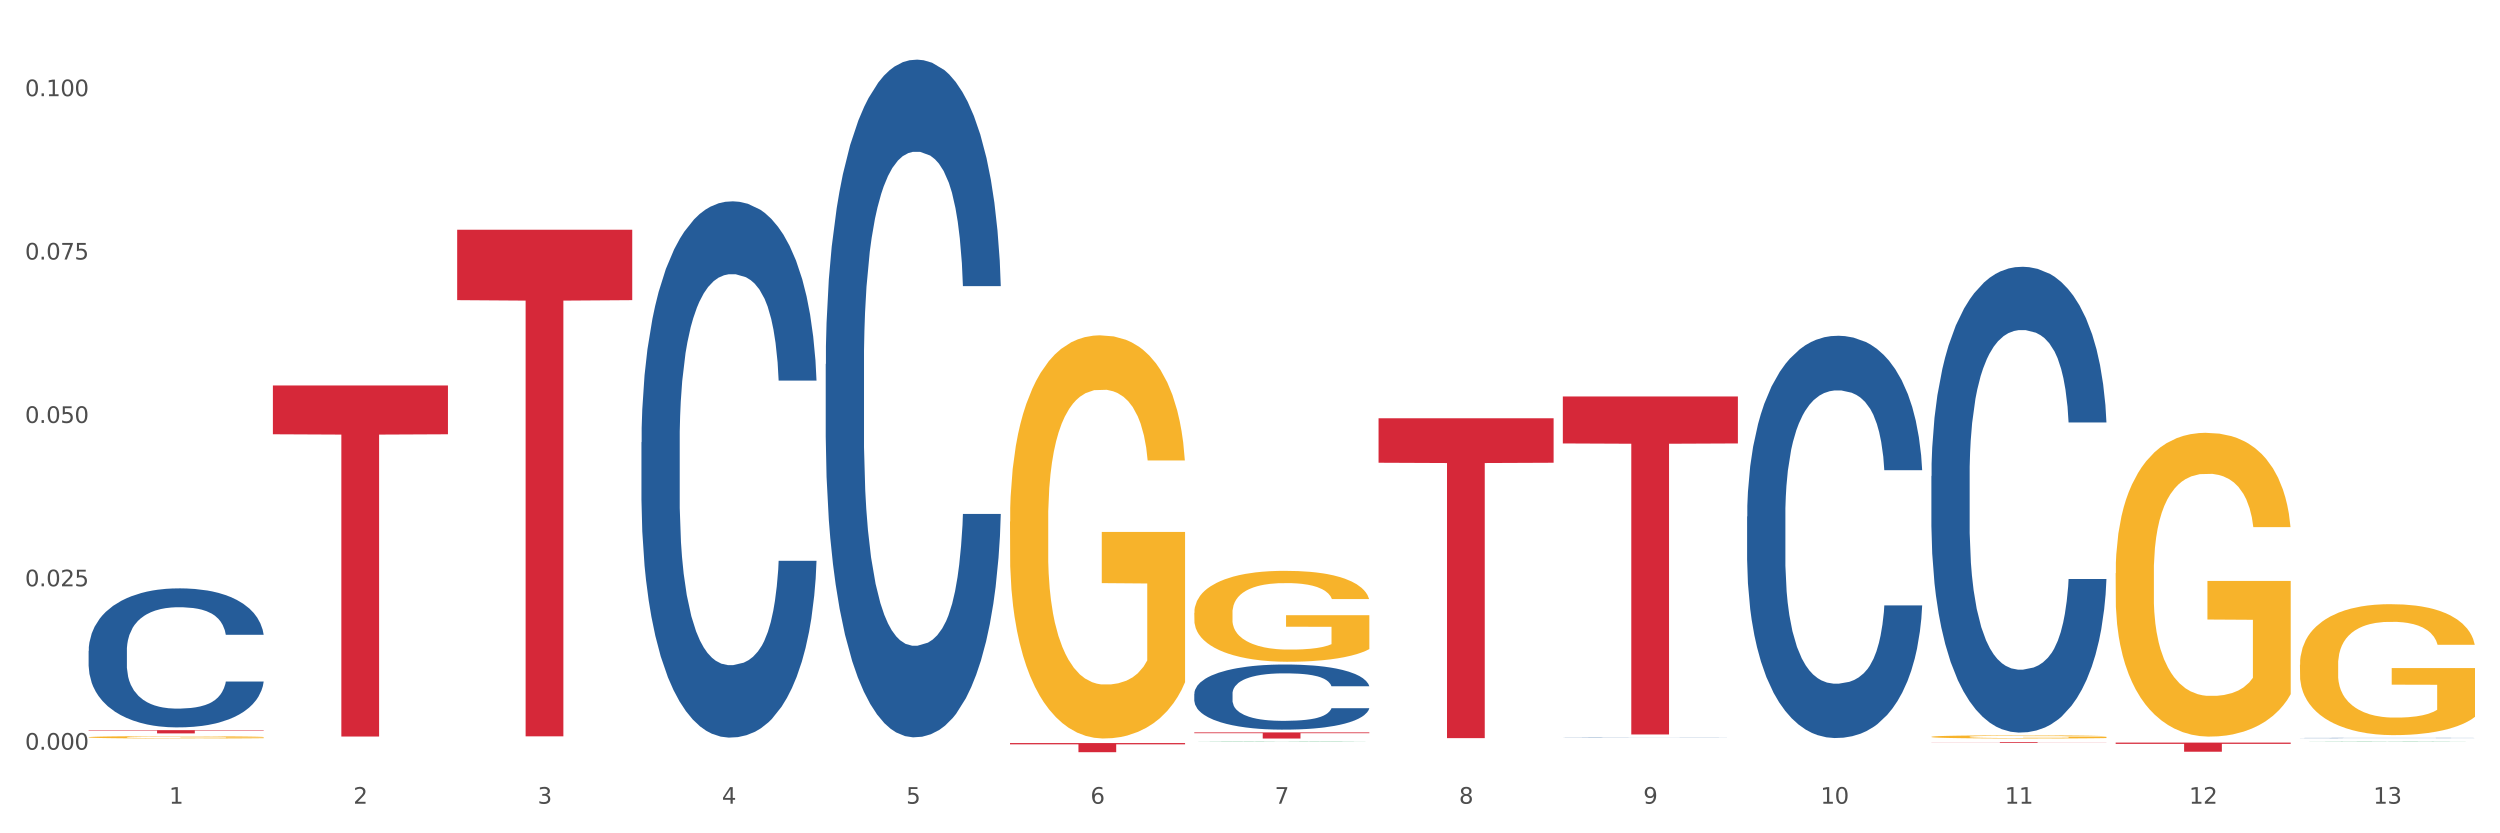 <?xml version="1.0" encoding="utf-8" standalone="no"?>
<!DOCTYPE svg PUBLIC "-//W3C//DTD SVG 1.1//EN"
  "http://www.w3.org/Graphics/SVG/1.1/DTD/svg11.dtd">
<svg xmlns:xlink="http://www.w3.org/1999/xlink" width="1080pt" height="360pt" viewBox="0 0 1080 360" xmlns="http://www.w3.org/2000/svg" version="1.1">
 <rect x="0" y="0" width="1080" height="360" fill="#333333" stroke="none"/>
 <defs>
  <style type="text/css">*{stroke-linejoin: round; stroke-linecap: butt}</style>
 </defs>
 <g id="figure_1">
  <g id="patch_1">
   <path d="M 0 360 
L 1080 360 
L 1080 0 
L 0 0 
z
" style="fill: #ffffff; stroke: #ffffff; stroke-linejoin: miter"/>
  </g>
  <g id="axes_1">
   <g id="matplotlib.axis_1">
    <g id="xtick_1">
     <g id="text_1">
      <!-- 1 -->
      <g style="fill: #4d4d4d" transform="translate(73.043 347.204) scale(0.096 -0.096)">
       <defs>
        <path id="DejaVuSans-31" d="M 794 531 
L 1825 531 
L 1825 4091 
L 703 3866 
L 703 4441 
L 1819 4666 
L 2450 4666 
L 2450 531 
L 3481 531 
L 3481 0 
L 794 0 
L 794 531 
z
" transform="scale(0.016)"/>
       </defs>
       <use xlink:href="#DejaVuSans-31"/>
      </g>
     </g>
    </g>
    <g id="xtick_2">
     <g id="text_2">
      <!-- 2 -->
      <g style="fill: #4d4d4d" transform="translate(152.65 347.204) scale(0.096 -0.096)">
       <defs>
        <path id="DejaVuSans-32" d="M 1228 531 
L 3431 531 
L 3431 0 
L 469 0 
L 469 531 
Q 828 903 1448 1529 
Q 2069 2156 2228 2338 
Q 2531 2678 2651 2914 
Q 2772 3150 2772 3378 
Q 2772 3750 2511 3984 
Q 2250 4219 1831 4219 
Q 1534 4219 1204 4116 
Q 875 4013 500 3803 
L 500 4441 
Q 881 4594 1212 4672 
Q 1544 4750 1819 4750 
Q 2544 4750 2975 4387 
Q 3406 4025 3406 3419 
Q 3406 3131 3298 2873 
Q 3191 2616 2906 2266 
Q 2828 2175 2409 1742 
Q 1991 1309 1228 531 
z
" transform="scale(0.016)"/>
       </defs>
       <use xlink:href="#DejaVuSans-32"/>
      </g>
     </g>
    </g>
    <g id="xtick_3">
     <g id="text_3">
      <!-- 3 -->
      <g style="fill: #4d4d4d" transform="translate(232.258 347.204) scale(0.096 -0.096)">
       <defs>
        <path id="DejaVuSans-33" d="M 2597 2516 
Q 3050 2419 3304 2112 
Q 3559 1806 3559 1356 
Q 3559 666 3084 287 
Q 2609 -91 1734 -91 
Q 1441 -91 1130 -33 
Q 819 25 488 141 
L 488 750 
Q 750 597 1062 519 
Q 1375 441 1716 441 
Q 2309 441 2620 675 
Q 2931 909 2931 1356 
Q 2931 1769 2642 2001 
Q 2353 2234 1838 2234 
L 1294 2234 
L 1294 2753 
L 1863 2753 
Q 2328 2753 2575 2939 
Q 2822 3125 2822 3475 
Q 2822 3834 2567 4026 
Q 2313 4219 1838 4219 
Q 1578 4219 1281 4162 
Q 984 4106 628 3988 
L 628 4550 
Q 988 4650 1302 4700 
Q 1616 4750 1894 4750 
Q 2613 4750 3031 4423 
Q 3450 4097 3450 3541 
Q 3450 3153 3228 2886 
Q 3006 2619 2597 2516 
z
" transform="scale(0.016)"/>
       </defs>
       <use xlink:href="#DejaVuSans-33"/>
      </g>
     </g>
    </g>
    <g id="xtick_4">
     <g id="text_4">
      <!-- 4 -->
      <g style="fill: #4d4d4d" transform="translate(311.865 347.204) scale(0.096 -0.096)">
       <defs>
        <path id="DejaVuSans-34" d="M 2419 4116 
L 825 1625 
L 2419 1625 
L 2419 4116 
z
M 2253 4666 
L 3047 4666 
L 3047 1625 
L 3713 1625 
L 3713 1100 
L 3047 1100 
L 3047 0 
L 2419 0 
L 2419 1100 
L 313 1100 
L 313 1709 
L 2253 4666 
z
" transform="scale(0.016)"/>
       </defs>
       <use xlink:href="#DejaVuSans-34"/>
      </g>
     </g>
    </g>
    <g id="xtick_5">
     <g id="text_5">
      <!-- 5 -->
      <g style="fill: #4d4d4d" transform="translate(391.473 347.204) scale(0.096 -0.096)">
       <defs>
        <path id="DejaVuSans-35" d="M 691 4666 
L 3169 4666 
L 3169 4134 
L 1269 4134 
L 1269 2991 
Q 1406 3038 1543 3061 
Q 1681 3084 1819 3084 
Q 2600 3084 3056 2656 
Q 3513 2228 3513 1497 
Q 3513 744 3044 326 
Q 2575 -91 1722 -91 
Q 1428 -91 1123 -41 
Q 819 9 494 109 
L 494 744 
Q 775 591 1075 516 
Q 1375 441 1709 441 
Q 2250 441 2565 725 
Q 2881 1009 2881 1497 
Q 2881 1984 2565 2268 
Q 2250 2553 1709 2553 
Q 1456 2553 1204 2497 
Q 953 2441 691 2322 
L 691 4666 
z
" transform="scale(0.016)"/>
       </defs>
       <use xlink:href="#DejaVuSans-35"/>
      </g>
     </g>
    </g>
    <g id="xtick_6">
     <g id="text_6">
      <!-- 6 -->
      <g style="fill: #4d4d4d" transform="translate(471.08 347.204) scale(0.096 -0.096)">
       <defs>
        <path id="DejaVuSans-36" d="M 2113 2584 
Q 1688 2584 1439 2293 
Q 1191 2003 1191 1497 
Q 1191 994 1439 701 
Q 1688 409 2113 409 
Q 2538 409 2786 701 
Q 3034 994 3034 1497 
Q 3034 2003 2786 2293 
Q 2538 2584 2113 2584 
z
M 3366 4563 
L 3366 3988 
Q 3128 4100 2886 4159 
Q 2644 4219 2406 4219 
Q 1781 4219 1451 3797 
Q 1122 3375 1075 2522 
Q 1259 2794 1537 2939 
Q 1816 3084 2150 3084 
Q 2853 3084 3261 2657 
Q 3669 2231 3669 1497 
Q 3669 778 3244 343 
Q 2819 -91 2113 -91 
Q 1303 -91 875 529 
Q 447 1150 447 2328 
Q 447 3434 972 4092 
Q 1497 4750 2381 4750 
Q 2619 4750 2861 4703 
Q 3103 4656 3366 4563 
z
" transform="scale(0.016)"/>
       </defs>
       <use xlink:href="#DejaVuSans-36"/>
      </g>
     </g>
    </g>
    <g id="xtick_7">
     <g id="text_7">
      <!-- 7 -->
      <g style="fill: #4d4d4d" transform="translate(550.688 347.204) scale(0.096 -0.096)">
       <defs>
        <path id="DejaVuSans-37" d="M 525 4666 
L 3525 4666 
L 3525 4397 
L 1831 0 
L 1172 0 
L 2766 4134 
L 525 4134 
L 525 4666 
z
" transform="scale(0.016)"/>
       </defs>
       <use xlink:href="#DejaVuSans-37"/>
      </g>
     </g>
    </g>
    <g id="xtick_8">
     <g id="text_8">
      <!-- 8 -->
      <g style="fill: #4d4d4d" transform="translate(630.295 347.204) scale(0.096 -0.096)">
       <defs>
        <path id="DejaVuSans-38" d="M 2034 2216 
Q 1584 2216 1326 1975 
Q 1069 1734 1069 1313 
Q 1069 891 1326 650 
Q 1584 409 2034 409 
Q 2484 409 2743 651 
Q 3003 894 3003 1313 
Q 3003 1734 2745 1975 
Q 2488 2216 2034 2216 
z
M 1403 2484 
Q 997 2584 770 2862 
Q 544 3141 544 3541 
Q 544 4100 942 4425 
Q 1341 4750 2034 4750 
Q 2731 4750 3128 4425 
Q 3525 4100 3525 3541 
Q 3525 3141 3298 2862 
Q 3072 2584 2669 2484 
Q 3125 2378 3379 2068 
Q 3634 1759 3634 1313 
Q 3634 634 3220 271 
Q 2806 -91 2034 -91 
Q 1263 -91 848 271 
Q 434 634 434 1313 
Q 434 1759 690 2068 
Q 947 2378 1403 2484 
z
M 1172 3481 
Q 1172 3119 1398 2916 
Q 1625 2713 2034 2713 
Q 2441 2713 2670 2916 
Q 2900 3119 2900 3481 
Q 2900 3844 2670 4047 
Q 2441 4250 2034 4250 
Q 1625 4250 1398 4047 
Q 1172 3844 1172 3481 
z
" transform="scale(0.016)"/>
       </defs>
       <use xlink:href="#DejaVuSans-38"/>
      </g>
     </g>
    </g>
    <g id="xtick_9">
     <g id="text_9">
      <!-- 9 -->
      <g style="fill: #4d4d4d" transform="translate(709.902 347.204) scale(0.096 -0.096)">
       <defs>
        <path id="DejaVuSans-39" d="M 703 97 
L 703 672 
Q 941 559 1184 500 
Q 1428 441 1663 441 
Q 2288 441 2617 861 
Q 2947 1281 2994 2138 
Q 2813 1869 2534 1725 
Q 2256 1581 1919 1581 
Q 1219 1581 811 2004 
Q 403 2428 403 3163 
Q 403 3881 828 4315 
Q 1253 4750 1959 4750 
Q 2769 4750 3195 4129 
Q 3622 3509 3622 2328 
Q 3622 1225 3098 567 
Q 2575 -91 1691 -91 
Q 1453 -91 1209 -44 
Q 966 3 703 97 
z
M 1959 2075 
Q 2384 2075 2632 2365 
Q 2881 2656 2881 3163 
Q 2881 3666 2632 3958 
Q 2384 4250 1959 4250 
Q 1534 4250 1286 3958 
Q 1038 3666 1038 3163 
Q 1038 2656 1286 2365 
Q 1534 2075 1959 2075 
z
" transform="scale(0.016)"/>
       </defs>
       <use xlink:href="#DejaVuSans-39"/>
      </g>
     </g>
    </g>
    <g id="xtick_10">
     <g id="text_10">
      <!-- 10 -->
      <g style="fill: #4d4d4d" transform="translate(786.456 347.204) scale(0.096 -0.096)">
       <defs>
        <path id="DejaVuSans-30" d="M 2034 4250 
Q 1547 4250 1301 3770 
Q 1056 3291 1056 2328 
Q 1056 1369 1301 889 
Q 1547 409 2034 409 
Q 2525 409 2770 889 
Q 3016 1369 3016 2328 
Q 3016 3291 2770 3770 
Q 2525 4250 2034 4250 
z
M 2034 4750 
Q 2819 4750 3233 4129 
Q 3647 3509 3647 2328 
Q 3647 1150 3233 529 
Q 2819 -91 2034 -91 
Q 1250 -91 836 529 
Q 422 1150 422 2328 
Q 422 3509 836 4129 
Q 1250 4750 2034 4750 
z
" transform="scale(0.016)"/>
       </defs>
       <use xlink:href="#DejaVuSans-31"/>
       <use xlink:href="#DejaVuSans-30" transform="translate(63.623 0)"/>
      </g>
     </g>
    </g>
    <g id="xtick_11">
     <g id="text_11">
      <!-- 11 -->
      <g style="fill: #4d4d4d" transform="translate(866.063 347.204) scale(0.096 -0.096)">
       <use xlink:href="#DejaVuSans-31"/>
       <use xlink:href="#DejaVuSans-31" transform="translate(63.623 0)"/>
      </g>
     </g>
    </g>
    <g id="xtick_12">
     <g id="text_12">
      <!-- 12 -->
      <g style="fill: #4d4d4d" transform="translate(945.671 347.204) scale(0.096 -0.096)">
       <use xlink:href="#DejaVuSans-31"/>
       <use xlink:href="#DejaVuSans-32" transform="translate(63.623 0)"/>
      </g>
     </g>
    </g>
    <g id="xtick_13">
     <g id="text_13">
      <!-- 13 -->
      <g style="fill: #4d4d4d" transform="translate(1025.278 347.204) scale(0.096 -0.096)">
       <use xlink:href="#DejaVuSans-31"/>
       <use xlink:href="#DejaVuSans-33" transform="translate(63.623 0)"/>
      </g>
     </g>
    </g>
    <g id="xtick_14"/>
    <g id="xtick_15"/>
    <g id="xtick_16"/>
    <g id="xtick_17"/>
    <g id="xtick_18"/>
    <g id="xtick_19"/>
    <g id="xtick_20"/>
    <g id="xtick_21"/>
    <g id="xtick_22"/>
    <g id="xtick_23"/>
    <g id="xtick_24"/>
    <g id="xtick_25"/>
   </g>
   <g id="matplotlib.axis_2">
    <g id="ytick_1">
     <g id="text_14">
      <!-- 0.000 -->
      <g style="fill: #4d4d4d" transform="translate(10.8 323.86) scale(0.096 -0.096)">
       <defs>
        <path id="DejaVuSans-2e" d="M 684 794 
L 1344 794 
L 1344 0 
L 684 0 
L 684 794 
z
" transform="scale(0.016)"/>
       </defs>
       <use xlink:href="#DejaVuSans-30"/>
       <use xlink:href="#DejaVuSans-2e" transform="translate(63.623 0)"/>
       <use xlink:href="#DejaVuSans-30" transform="translate(95.41 0)"/>
       <use xlink:href="#DejaVuSans-30" transform="translate(159.033 0)"/>
       <use xlink:href="#DejaVuSans-30" transform="translate(222.656 0)"/>
      </g>
     </g>
    </g>
    <g id="ytick_2">
     <g id="text_15">
      <!-- 0.025 -->
      <g style="fill: #4d4d4d" transform="translate(10.8 253.282) scale(0.096 -0.096)">
       <use xlink:href="#DejaVuSans-30"/>
       <use xlink:href="#DejaVuSans-2e" transform="translate(63.623 0)"/>
       <use xlink:href="#DejaVuSans-30" transform="translate(95.41 0)"/>
       <use xlink:href="#DejaVuSans-32" transform="translate(159.033 0)"/>
       <use xlink:href="#DejaVuSans-35" transform="translate(222.656 0)"/>
      </g>
     </g>
    </g>
    <g id="ytick_3">
     <g id="text_16">
      <!-- 0.050 -->
      <g style="fill: #4d4d4d" transform="translate(10.8 182.705) scale(0.096 -0.096)">
       <use xlink:href="#DejaVuSans-30"/>
       <use xlink:href="#DejaVuSans-2e" transform="translate(63.623 0)"/>
       <use xlink:href="#DejaVuSans-30" transform="translate(95.41 0)"/>
       <use xlink:href="#DejaVuSans-35" transform="translate(159.033 0)"/>
       <use xlink:href="#DejaVuSans-30" transform="translate(222.656 0)"/>
      </g>
     </g>
    </g>
    <g id="ytick_4">
     <g id="text_17">
      <!-- 0.075 -->
      <g style="fill: #4d4d4d" transform="translate(10.8 112.127) scale(0.096 -0.096)">
       <use xlink:href="#DejaVuSans-30"/>
       <use xlink:href="#DejaVuSans-2e" transform="translate(63.623 0)"/>
       <use xlink:href="#DejaVuSans-30" transform="translate(95.41 0)"/>
       <use xlink:href="#DejaVuSans-37" transform="translate(159.033 0)"/>
       <use xlink:href="#DejaVuSans-35" transform="translate(222.656 0)"/>
      </g>
     </g>
    </g>
    <g id="ytick_5">
     <g id="text_18">
      <!-- 0.100 -->
      <g style="fill: #4d4d4d" transform="translate(10.8 41.55) scale(0.096 -0.096)">
       <use xlink:href="#DejaVuSans-30"/>
       <use xlink:href="#DejaVuSans-2e" transform="translate(63.623 0)"/>
       <use xlink:href="#DejaVuSans-31" transform="translate(95.41 0)"/>
       <use xlink:href="#DejaVuSans-30" transform="translate(159.033 0)"/>
       <use xlink:href="#DejaVuSans-30" transform="translate(222.656 0)"/>
      </g>
     </g>
    </g>
    <g id="ytick_6"/>
    <g id="ytick_7"/>
    <g id="ytick_8"/>
    <g id="ytick_9"/>
   </g>
   <g id="PolyCollection_1">
    <path d="M 515.928 320.396 
L 516.006 320.396 
L 547.192 320.213 
L 560.135 320.213 
L 591.555 320.396 
L 576.586 320.396 
L 569.803 320.353 
L 537.603 320.353 
L 537.369 320.354 
L 530.819 320.396 
L 515.928 320.396 
L 515.928 320.396 
L 541.657 320.328 
L 565.748 320.328 
L 553.819 320.252 
L 553.664 320.251 
L 553.508 320.252 
L 541.579 320.328 
L 541.657 320.328 
L 515.928 320.396 
z
" clip-path="url(#p712f950ff2)" style="fill: #109648"/>
    <path d="M 675.143 171.274 
L 750.77 171.274 
L 750.77 191.566 
L 721.021 191.703 
L 721.021 317.293 
L 704.713 317.293 
L 704.713 191.703 
L 675.143 191.566 
L 675.143 171.411 
L 675.143 171.274 
z
" clip-path="url(#p712f950ff2)" style="fill: #d62839"/>
    <path d="M 595.535 180.703 
L 671.163 180.703 
L 671.163 199.905 
L 641.413 200.035 
L 641.413 318.88 
L 625.105 318.88 
L 625.105 200.035 
L 595.535 199.905 
L 595.535 180.833 
L 595.535 180.703 
z
" clip-path="url(#p712f950ff2)" style="fill: #d62839"/>
    <path d="M 515.928 316.383 
L 591.555 316.383 
L 591.555 316.751 
L 561.806 316.754 
L 561.806 319.035 
L 545.498 319.035 
L 545.498 316.754 
L 515.928 316.751 
L 515.928 316.385 
L 515.928 316.383 
z
" clip-path="url(#p712f950ff2)" style="fill: #d62839"/>
    <path d="M 436.32 320.995 
L 511.948 320.995 
L 511.948 321.545 
L 482.199 321.548 
L 482.199 324.95 
L 465.89 324.95 
L 465.89 321.548 
L 436.32 321.545 
L 436.32 320.999 
L 436.32 320.995 
z
" clip-path="url(#p712f950ff2)" style="fill: #d62839"/>
    <path d="M 197.498 99.251 
L 273.125 99.251 
L 273.125 129.663 
L 243.376 129.868 
L 243.376 318.093 
L 227.068 318.093 
L 227.068 129.868 
L 197.498 129.663 
L 197.498 99.456 
L 197.498 99.251 
z
" clip-path="url(#p712f950ff2)" style="fill: #d62839"/>
    <path d="M 117.89 166.526 
L 193.518 166.526 
L 193.518 187.603 
L 163.769 187.746 
L 163.769 318.195 
L 147.46 318.195 
L 147.46 187.746 
L 117.89 187.603 
L 117.89 166.669 
L 117.89 166.526 
z
" clip-path="url(#p712f950ff2)" style="fill: #d62839"/>
    <path d="M 38.283 281.158 
L 38.372 281.103 
L 38.372 279.567 
L 38.641 277.482 
L 39.624 273.642 
L 40.875 270.734 
L 43.021 267.333 
L 44.183 265.907 
L 45.703 264.316 
L 48.831 261.737 
L 52.407 259.543 
L 54.91 258.336 
L 56.788 257.568 
L 60.989 256.197 
L 63.403 255.593 
L 65.906 255.099 
L 68.051 254.77 
L 71.627 254.386 
L 74.487 254.222 
L 77.795 254.167 
L 80.566 254.222 
L 84.231 254.441 
L 89.595 255.099 
L 91.651 255.483 
L 94.422 256.142 
L 97.283 257.02 
L 99.607 257.897 
L 102.289 259.159 
L 105.06 260.805 
L 107.742 262.89 
L 109.619 264.81 
L 111.139 266.839 
L 112.48 269.308 
L 113.463 271.996 
L 113.91 274.246 
L 97.551 274.246 
L 97.104 272.216 
L 96.21 270.021 
L 95.316 268.54 
L 94.333 267.333 
L 92.813 265.962 
L 91.472 265.084 
L 89.237 264.042 
L 87.181 263.383 
L 85.483 262.999 
L 83.427 262.67 
L 79.047 262.341 
L 75.918 262.341 
L 73.951 262.451 
L 71.537 262.725 
L 69.481 263.109 
L 67.068 263.767 
L 65.191 264.48 
L 63.313 265.413 
L 62.241 266.071 
L 60.631 267.278 
L 59.559 268.266 
L 58.128 269.966 
L 57.324 271.173 
L 55.894 274.3 
L 55.268 276.604 
L 55 278.195 
L 54.821 279.951 
L 54.821 288.509 
L 55.357 292.349 
L 55.804 293.995 
L 56.519 295.86 
L 57.86 298.274 
L 59.827 300.633 
L 61.883 302.334 
L 63.581 303.376 
L 65.191 304.144 
L 66.8 304.748 
L 68.766 305.296 
L 70.375 305.625 
L 72.789 305.954 
L 75.65 306.119 
L 77.884 306.119 
L 82.444 305.845 
L 84.5 305.57 
L 86.466 305.186 
L 88.612 304.583 
L 90.31 303.925 
L 91.293 303.431 
L 92.903 302.389 
L 94.154 301.291 
L 95.227 300.03 
L 95.942 298.932 
L 96.747 297.287 
L 97.372 295.421 
L 97.551 294.434 
L 113.91 294.434 
L 113.553 296.409 
L 112.927 298.329 
L 111.675 300.907 
L 110.692 302.389 
L 109.172 304.199 
L 107.563 305.735 
L 105.328 307.436 
L 103.272 308.697 
L 101.127 309.795 
L 98.803 310.782 
L 94.601 312.154 
L 93.081 312.538 
L 89.863 313.196 
L 87.36 313.58 
L 83.695 313.964 
L 79.94 314.183 
L 76.007 314.238 
L 72.521 314.129 
L 68.677 313.799 
L 66.263 313.47 
L 63.581 312.977 
L 60.453 312.208 
L 57.503 311.276 
L 54.731 310.179 
L 52.139 308.917 
L 49.725 307.491 
L 46.597 305.132 
L 44.272 302.827 
L 42.574 300.688 
L 41.412 298.878 
L 40.25 296.573 
L 39.624 294.983 
L 38.641 291.142 
L 38.283 287.576 
L 38.283 281.158 
z
" clip-path="url(#p712f950ff2)" style="fill: #255c99"/>
    <path d="M 277.105 191.067 
L 277.195 190.855 
L 277.195 184.931 
L 277.463 176.891 
L 278.446 162.08 
L 279.698 150.866 
L 281.843 137.748 
L 283.005 132.246 
L 284.525 126.111 
L 287.654 116.166 
L 291.23 107.703 
L 293.733 103.048 
L 295.61 100.086 
L 299.811 94.796 
L 302.225 92.469 
L 304.728 90.564 
L 306.874 89.295 
L 310.449 87.814 
L 313.31 87.179 
L 316.618 86.967 
L 319.389 87.179 
L 323.054 88.025 
L 328.417 90.564 
L 330.474 92.045 
L 333.245 94.584 
L 336.105 97.97 
L 338.43 101.355 
L 341.111 106.222 
L 343.883 112.569 
L 346.564 120.609 
L 348.442 128.015 
L 349.961 135.843 
L 351.302 145.365 
L 352.286 155.732 
L 352.733 164.407 
L 336.374 164.407 
L 335.927 156.579 
L 335.033 148.115 
L 334.139 142.403 
L 333.155 137.748 
L 331.636 132.458 
L 330.295 129.073 
L 328.06 125.053 
L 326.004 122.514 
L 324.305 121.032 
L 322.249 119.763 
L 317.869 118.493 
L 314.74 118.493 
L 312.774 118.917 
L 310.36 119.975 
L 308.304 121.456 
L 305.89 123.995 
L 304.013 126.745 
L 302.136 130.342 
L 301.063 132.881 
L 299.454 137.536 
L 298.381 141.345 
L 296.951 147.904 
L 296.146 152.559 
L 294.716 164.619 
L 294.09 173.505 
L 293.822 179.641 
L 293.643 186.412 
L 293.643 219.419 
L 294.18 234.23 
L 294.627 240.578 
L 295.342 247.772 
L 296.683 257.081 
L 298.649 266.18 
L 300.705 272.739 
L 302.404 276.759 
L 304.013 279.721 
L 305.622 282.048 
L 307.589 284.164 
L 309.198 285.434 
L 311.611 286.703 
L 314.472 287.338 
L 316.707 287.338 
L 321.266 286.28 
L 323.322 285.222 
L 325.289 283.741 
L 327.434 281.414 
L 329.133 278.875 
L 330.116 276.97 
L 331.725 272.95 
L 332.977 268.719 
L 334.049 263.852 
L 334.764 259.62 
L 335.569 253.273 
L 336.195 246.079 
L 336.374 242.271 
L 352.733 242.271 
L 352.375 249.888 
L 351.749 257.293 
L 350.498 267.237 
L 349.514 272.95 
L 347.995 279.933 
L 346.386 285.857 
L 344.151 292.416 
L 342.095 297.283 
L 339.949 301.514 
L 337.625 305.323 
L 333.424 310.612 
L 331.904 312.093 
L 328.686 314.632 
L 326.183 316.114 
L 322.517 317.595 
L 318.763 318.441 
L 314.83 318.653 
L 311.343 318.229 
L 307.499 316.96 
L 305.086 315.69 
L 302.404 313.786 
L 299.275 310.824 
L 296.325 307.227 
L 293.554 302.995 
L 290.962 298.129 
L 288.548 292.628 
L 285.419 283.53 
L 283.095 274.643 
L 281.396 266.391 
L 280.234 259.409 
L 279.072 250.522 
L 278.446 244.386 
L 277.463 229.575 
L 277.105 215.822 
L 277.105 191.067 
z
" clip-path="url(#p712f950ff2)" style="fill: #255c99"/>
    <path d="M 356.713 157.308 
L 356.802 157.041 
L 356.802 149.554 
L 357.071 139.394 
L 358.054 120.678 
L 359.305 106.507 
L 361.451 89.93 
L 362.613 82.978 
L 364.133 75.224 
L 367.261 62.657 
L 370.837 51.962 
L 373.34 46.08 
L 375.217 42.337 
L 379.419 35.652 
L 381.833 32.711 
L 384.336 30.305 
L 386.481 28.701 
L 390.057 26.829 
L 392.917 26.027 
L 396.225 25.759 
L 398.996 26.027 
L 402.661 27.096 
L 408.025 30.305 
L 410.081 32.177 
L 412.852 35.385 
L 415.713 39.663 
L 418.037 43.941 
L 420.719 50.091 
L 423.49 58.112 
L 426.172 68.272 
L 428.049 77.63 
L 429.569 87.523 
L 430.91 99.555 
L 431.893 112.657 
L 432.34 123.619 
L 415.981 123.619 
L 415.534 113.726 
L 414.64 103.031 
L 413.746 95.812 
L 412.763 89.93 
L 411.243 83.245 
L 409.902 78.967 
L 407.667 73.887 
L 405.611 70.679 
L 403.913 68.807 
L 401.857 67.203 
L 397.477 65.598 
L 394.348 65.598 
L 392.381 66.133 
L 389.967 67.47 
L 387.911 69.342 
L 385.498 72.55 
L 383.62 76.026 
L 381.743 80.571 
L 380.67 83.78 
L 379.061 89.662 
L 377.989 94.475 
L 376.558 102.764 
L 375.754 108.646 
L 374.324 123.886 
L 373.698 135.116 
L 373.43 142.87 
L 373.251 151.426 
L 373.251 193.137 
L 373.787 211.853 
L 374.234 219.874 
L 374.949 228.965 
L 376.29 240.729 
L 378.257 252.227 
L 380.313 260.515 
L 382.011 265.595 
L 383.62 269.339 
L 385.23 272.28 
L 387.196 274.954 
L 388.805 276.558 
L 391.219 278.162 
L 394.08 278.964 
L 396.314 278.964 
L 400.873 277.627 
L 402.93 276.29 
L 404.896 274.419 
L 407.042 271.478 
L 408.74 268.269 
L 409.723 265.863 
L 411.333 260.783 
L 412.584 255.435 
L 413.657 249.285 
L 414.372 243.938 
L 415.176 235.917 
L 415.802 226.826 
L 415.981 222.013 
L 432.34 222.013 
L 431.983 231.639 
L 431.357 240.997 
L 430.105 253.563 
L 429.122 260.783 
L 427.602 269.606 
L 425.993 277.093 
L 423.758 285.381 
L 421.702 291.531 
L 419.557 296.878 
L 417.233 301.691 
L 413.031 308.375 
L 411.511 310.247 
L 408.293 313.456 
L 405.79 315.327 
L 402.125 317.199 
L 398.37 318.268 
L 394.437 318.536 
L 390.951 318.001 
L 387.107 316.397 
L 384.693 314.792 
L 382.011 312.386 
L 378.883 308.643 
L 375.933 304.097 
L 373.161 298.75 
L 370.569 292.6 
L 368.155 285.649 
L 365.027 274.151 
L 362.702 262.922 
L 361.004 252.494 
L 359.842 243.671 
L 358.68 232.441 
L 358.054 224.687 
L 357.071 205.971 
L 356.713 188.591 
L 356.713 157.308 
z
" clip-path="url(#p712f950ff2)" style="fill: #255c99"/>
    <path d="M 515.928 299.709 
L 516.017 299.683 
L 516.017 298.964 
L 516.286 297.987 
L 517.269 296.188 
L 518.52 294.826 
L 520.666 293.233 
L 521.828 292.565 
L 523.348 291.82 
L 526.476 290.612 
L 530.052 289.584 
L 532.555 289.019 
L 534.432 288.659 
L 538.634 288.016 
L 541.048 287.734 
L 543.551 287.502 
L 545.696 287.348 
L 549.272 287.168 
L 552.132 287.091 
L 555.44 287.066 
L 558.211 287.091 
L 561.876 287.194 
L 567.24 287.502 
L 569.296 287.682 
L 572.067 287.991 
L 574.928 288.402 
L 577.252 288.813 
L 579.934 289.404 
L 582.705 290.175 
L 585.387 291.152 
L 587.264 292.051 
L 588.784 293.002 
L 590.125 294.158 
L 591.108 295.417 
L 591.555 296.471 
L 575.196 296.471 
L 574.749 295.52 
L 573.855 294.492 
L 572.961 293.798 
L 571.978 293.233 
L 570.458 292.591 
L 569.117 292.179 
L 566.882 291.691 
L 564.826 291.383 
L 563.128 291.203 
L 561.072 291.049 
L 556.691 290.895 
L 553.563 290.895 
L 551.596 290.946 
L 549.182 291.074 
L 547.126 291.254 
L 544.713 291.563 
L 542.835 291.897 
L 540.958 292.334 
L 539.885 292.642 
L 538.276 293.207 
L 537.204 293.67 
L 535.773 294.467 
L 534.969 295.032 
L 533.539 296.497 
L 532.913 297.576 
L 532.645 298.321 
L 532.466 299.144 
L 532.466 303.153 
L 533.002 304.951 
L 533.449 305.722 
L 534.164 306.596 
L 535.505 307.727 
L 537.472 308.832 
L 539.528 309.628 
L 541.226 310.117 
L 542.835 310.476 
L 544.445 310.759 
L 546.411 311.016 
L 548.02 311.17 
L 550.434 311.324 
L 553.295 311.402 
L 555.529 311.402 
L 560.088 311.273 
L 562.145 311.145 
L 564.111 310.965 
L 566.257 310.682 
L 567.955 310.374 
L 568.938 310.142 
L 570.548 309.654 
L 571.799 309.14 
L 572.872 308.549 
L 573.587 308.035 
L 574.391 307.264 
L 575.017 306.39 
L 575.196 305.928 
L 591.555 305.928 
L 591.197 306.853 
L 590.572 307.752 
L 589.32 308.96 
L 588.337 309.654 
L 586.817 310.502 
L 585.208 311.222 
L 582.973 312.018 
L 580.917 312.609 
L 578.772 313.123 
L 576.448 313.586 
L 572.246 314.228 
L 570.726 314.408 
L 567.508 314.717 
L 565.005 314.896 
L 561.34 315.076 
L 557.585 315.179 
L 553.652 315.205 
L 550.166 315.153 
L 546.322 314.999 
L 543.908 314.845 
L 541.226 314.614 
L 538.098 314.254 
L 535.148 313.817 
L 532.376 313.303 
L 529.784 312.712 
L 527.37 312.044 
L 524.242 310.939 
L 521.917 309.86 
L 520.219 308.857 
L 519.057 308.009 
L 517.895 306.93 
L 517.269 306.185 
L 516.286 304.386 
L 515.928 302.716 
L 515.928 299.709 
z
" clip-path="url(#p712f950ff2)" style="fill: #255c99"/>
    <path d="M 675.143 318.525 
L 675.232 318.525 
L 675.232 318.522 
L 675.5 318.518 
L 676.484 318.51 
L 677.735 318.504 
L 679.881 318.497 
L 681.043 318.495 
L 682.563 318.491 
L 685.691 318.486 
L 689.267 318.482 
L 691.77 318.48 
L 693.647 318.478 
L 697.849 318.475 
L 700.263 318.474 
L 702.766 318.473 
L 704.911 318.472 
L 708.487 318.472 
L 711.347 318.471 
L 714.655 318.471 
L 717.426 318.471 
L 721.091 318.472 
L 726.455 318.473 
L 728.511 318.474 
L 731.282 318.475 
L 734.143 318.477 
L 736.467 318.479 
L 739.149 318.481 
L 741.92 318.484 
L 744.602 318.489 
L 746.479 318.492 
L 747.999 318.496 
L 749.34 318.501 
L 750.323 318.507 
L 750.77 318.511 
L 734.411 318.511 
L 733.964 318.507 
L 733.07 318.503 
L 732.176 318.5 
L 731.193 318.497 
L 729.673 318.495 
L 728.332 318.493 
L 726.097 318.491 
L 724.041 318.49 
L 722.343 318.489 
L 720.287 318.488 
L 715.906 318.488 
L 712.778 318.488 
L 710.811 318.488 
L 708.397 318.488 
L 706.341 318.489 
L 703.928 318.49 
L 702.05 318.492 
L 700.173 318.494 
L 699.1 318.495 
L 697.491 318.497 
L 696.419 318.499 
L 694.988 318.503 
L 694.184 318.505 
L 692.753 318.511 
L 692.128 318.516 
L 691.86 318.519 
L 691.681 318.522 
L 691.681 318.539 
L 692.217 318.547 
L 692.664 318.55 
L 693.379 318.554 
L 694.72 318.559 
L 696.687 318.563 
L 698.743 318.567 
L 700.441 318.569 
L 702.05 318.57 
L 703.66 318.572 
L 705.626 318.573 
L 707.235 318.573 
L 709.649 318.574 
L 712.51 318.574 
L 714.744 318.574 
L 719.303 318.574 
L 721.359 318.573 
L 723.326 318.572 
L 725.472 318.571 
L 727.17 318.57 
L 728.153 318.569 
L 729.763 318.567 
L 731.014 318.565 
L 732.087 318.562 
L 732.802 318.56 
L 733.606 318.557 
L 734.232 318.553 
L 734.411 318.551 
L 750.77 318.551 
L 750.412 318.555 
L 749.787 318.559 
L 748.535 318.564 
L 747.552 318.567 
L 746.032 318.571 
L 744.423 318.574 
L 742.188 318.577 
L 740.132 318.579 
L 737.987 318.582 
L 735.662 318.584 
L 731.461 318.586 
L 729.941 318.587 
L 726.723 318.588 
L 724.22 318.589 
L 720.555 318.59 
L 716.8 318.59 
L 712.867 318.59 
L 709.381 318.59 
L 705.537 318.59 
L 703.123 318.589 
L 700.441 318.588 
L 697.313 318.586 
L 694.363 318.585 
L 691.591 318.582 
L 688.999 318.58 
L 686.585 318.577 
L 683.457 318.572 
L 681.132 318.568 
L 679.434 318.564 
L 678.272 318.56 
L 677.11 318.555 
L 676.484 318.552 
L 675.5 318.545 
L 675.143 318.538 
L 675.143 318.525 
z
" clip-path="url(#p712f950ff2)" style="fill: #255c99"/>
    <path d="M 754.75 223.133 
L 754.84 222.975 
L 754.84 218.531 
L 755.108 212.5 
L 756.091 201.39 
L 757.343 192.978 
L 759.488 183.138 
L 760.65 179.011 
L 762.17 174.408 
L 765.299 166.949 
L 768.875 160.6 
L 771.378 157.109 
L 773.255 154.887 
L 777.456 150.919 
L 779.87 149.173 
L 782.373 147.745 
L 784.519 146.792 
L 788.094 145.681 
L 790.955 145.205 
L 794.262 145.046 
L 797.034 145.205 
L 800.699 145.84 
L 806.062 147.745 
L 808.118 148.856 
L 810.89 150.76 
L 813.75 153.3 
L 816.075 155.839 
L 818.756 159.489 
L 821.528 164.251 
L 824.209 170.282 
L 826.087 175.837 
L 827.606 181.709 
L 828.947 188.851 
L 829.931 196.628 
L 830.378 203.136 
L 814.018 203.136 
L 813.572 197.263 
L 812.678 190.915 
L 811.784 186.629 
L 810.8 183.138 
L 809.281 179.17 
L 807.94 176.63 
L 805.705 173.615 
L 803.649 171.71 
L 801.95 170.599 
L 799.894 169.647 
L 795.514 168.695 
L 792.385 168.695 
L 790.419 169.012 
L 788.005 169.806 
L 785.949 170.917 
L 783.535 172.821 
L 781.658 174.885 
L 779.781 177.583 
L 778.708 179.487 
L 777.099 182.979 
L 776.026 185.836 
L 774.596 190.756 
L 773.791 194.248 
L 772.361 203.294 
L 771.735 209.96 
L 771.467 214.563 
L 771.288 219.642 
L 771.288 244.401 
L 771.825 255.511 
L 772.272 260.272 
L 772.987 265.669 
L 774.328 272.652 
L 776.294 279.477 
L 778.35 284.397 
L 780.049 287.412 
L 781.658 289.634 
L 783.267 291.38 
L 785.234 292.967 
L 786.843 293.92 
L 789.256 294.872 
L 792.117 295.348 
L 794.352 295.348 
L 798.911 294.554 
L 800.967 293.761 
L 802.934 292.65 
L 805.079 290.904 
L 806.778 288.999 
L 807.761 287.571 
L 809.37 284.555 
L 810.622 281.381 
L 811.694 277.731 
L 812.409 274.557 
L 813.214 269.795 
L 813.84 264.399 
L 814.018 261.542 
L 830.378 261.542 
L 830.02 267.256 
L 829.394 272.811 
L 828.143 280.27 
L 827.159 284.555 
L 825.64 289.793 
L 824.031 294.237 
L 821.796 299.157 
L 819.74 302.808 
L 817.594 305.982 
L 815.27 308.839 
L 811.068 312.806 
L 809.549 313.917 
L 806.331 315.822 
L 803.828 316.933 
L 800.162 318.044 
L 796.408 318.679 
L 792.475 318.838 
L 788.988 318.52 
L 785.144 317.568 
L 782.731 316.616 
L 780.049 315.187 
L 776.92 312.965 
L 773.97 310.267 
L 771.199 307.093 
L 768.606 303.442 
L 766.193 299.316 
L 763.064 292.491 
L 760.74 285.825 
L 759.041 279.635 
L 757.879 274.398 
L 756.717 267.732 
L 756.091 263.129 
L 755.108 252.019 
L 754.75 241.703 
L 754.75 223.133 
z
" clip-path="url(#p712f950ff2)" style="fill: #255c99"/>
    <path d="M 834.358 205.663 
L 834.447 205.479 
L 834.447 200.333 
L 834.715 193.349 
L 835.699 180.485 
L 836.95 170.744 
L 839.096 159.35 
L 840.258 154.572 
L 841.778 149.242 
L 844.906 140.604 
L 848.482 133.253 
L 850.985 129.21 
L 852.862 126.637 
L 857.064 122.042 
L 859.478 120.021 
L 861.981 118.367 
L 864.126 117.264 
L 867.702 115.978 
L 870.562 115.426 
L 873.87 115.243 
L 876.641 115.426 
L 880.306 116.161 
L 885.67 118.367 
L 887.726 119.653 
L 890.497 121.859 
L 893.358 124.799 
L 895.682 127.74 
L 898.364 131.967 
L 901.135 137.48 
L 903.817 144.464 
L 905.694 150.896 
L 907.214 157.696 
L 908.555 165.966 
L 909.538 174.971 
L 909.985 182.506 
L 893.626 182.506 
L 893.179 175.707 
L 892.285 168.355 
L 891.391 163.393 
L 890.408 159.35 
L 888.888 154.755 
L 887.547 151.815 
L 885.312 148.323 
L 883.256 146.118 
L 881.558 144.831 
L 879.502 143.729 
L 875.121 142.626 
L 871.993 142.626 
L 870.026 142.993 
L 867.612 143.912 
L 865.556 145.199 
L 863.143 147.404 
L 861.265 149.793 
L 859.388 152.918 
L 858.315 155.123 
L 856.706 159.166 
L 855.634 162.474 
L 854.203 168.171 
L 853.399 172.215 
L 851.968 182.69 
L 851.343 190.409 
L 851.075 195.739 
L 850.896 201.62 
L 850.896 230.289 
L 851.432 243.154 
L 851.879 248.668 
L 852.594 254.916 
L 853.935 263.002 
L 855.902 270.905 
L 857.958 276.602 
L 859.656 280.094 
L 861.265 282.667 
L 862.875 284.689 
L 864.841 286.526 
L 866.45 287.629 
L 868.864 288.732 
L 871.724 289.283 
L 873.959 289.283 
L 878.518 288.364 
L 880.574 287.445 
L 882.541 286.159 
L 884.687 284.137 
L 886.385 281.932 
L 887.368 280.278 
L 888.977 276.786 
L 890.229 273.11 
L 891.302 268.883 
L 892.017 265.208 
L 892.821 259.694 
L 893.447 253.446 
L 893.626 250.138 
L 909.985 250.138 
L 909.627 256.754 
L 909.002 263.186 
L 907.75 271.824 
L 906.767 276.786 
L 905.247 282.851 
L 903.638 287.997 
L 901.403 293.694 
L 899.347 297.921 
L 897.202 301.596 
L 894.877 304.905 
L 890.676 309.499 
L 889.156 310.786 
L 885.938 312.991 
L 883.435 314.277 
L 879.77 315.564 
L 876.015 316.299 
L 872.082 316.483 
L 868.596 316.115 
L 864.752 315.012 
L 862.338 313.91 
L 859.656 312.256 
L 856.528 309.683 
L 853.578 306.559 
L 850.806 302.883 
L 848.214 298.656 
L 845.8 293.878 
L 842.672 285.975 
L 840.347 278.256 
L 838.649 271.089 
L 837.487 265.024 
L 836.325 257.305 
L 835.699 251.976 
L 834.715 239.111 
L 834.358 227.165 
L 834.358 205.663 
z
" clip-path="url(#p712f950ff2)" style="fill: #255c99"/>
    <path d="M 993.573 318.823 
L 993.662 318.823 
L 993.662 318.82 
L 993.93 318.815 
L 994.914 318.805 
L 996.165 318.799 
L 998.311 318.79 
L 999.473 318.787 
L 1000.993 318.783 
L 1004.121 318.777 
L 1007.697 318.772 
L 1010.2 318.769 
L 1012.077 318.767 
L 1016.279 318.764 
L 1018.693 318.762 
L 1021.196 318.761 
L 1023.341 318.76 
L 1026.917 318.76 
L 1029.777 318.759 
L 1033.085 318.759 
L 1035.856 318.759 
L 1039.521 318.76 
L 1044.885 318.761 
L 1046.941 318.762 
L 1049.712 318.764 
L 1052.573 318.766 
L 1054.897 318.768 
L 1057.579 318.771 
L 1060.35 318.775 
L 1063.032 318.78 
L 1064.909 318.784 
L 1066.429 318.789 
L 1067.77 318.795 
L 1068.753 318.802 
L 1069.2 318.807 
L 1052.841 318.807 
L 1052.394 318.802 
L 1051.5 318.797 
L 1050.606 318.793 
L 1049.623 318.79 
L 1048.103 318.787 
L 1046.762 318.785 
L 1044.527 318.783 
L 1042.471 318.781 
L 1040.773 318.78 
L 1038.717 318.779 
L 1034.336 318.779 
L 1031.208 318.779 
L 1029.241 318.779 
L 1026.827 318.779 
L 1024.771 318.78 
L 1022.358 318.782 
L 1020.48 318.784 
L 1018.603 318.786 
L 1017.53 318.787 
L 1015.921 318.79 
L 1014.849 318.793 
L 1013.418 318.797 
L 1012.614 318.8 
L 1011.183 318.807 
L 1010.558 318.813 
L 1010.29 318.816 
L 1010.111 318.82 
L 1010.111 318.841 
L 1010.647 318.85 
L 1011.094 318.854 
L 1011.809 318.858 
L 1013.15 318.864 
L 1015.117 318.87 
L 1017.173 318.874 
L 1018.871 318.876 
L 1020.48 318.878 
L 1022.089 318.88 
L 1024.056 318.881 
L 1025.665 318.882 
L 1028.079 318.882 
L 1030.939 318.883 
L 1033.174 318.883 
L 1037.733 318.882 
L 1039.789 318.882 
L 1041.756 318.881 
L 1043.902 318.879 
L 1045.6 318.878 
L 1046.583 318.876 
L 1048.192 318.874 
L 1049.444 318.871 
L 1050.517 318.868 
L 1051.232 318.866 
L 1052.036 318.862 
L 1052.662 318.857 
L 1052.841 318.855 
L 1069.2 318.855 
L 1068.842 318.86 
L 1068.217 318.864 
L 1066.965 318.87 
L 1065.982 318.874 
L 1064.462 318.878 
L 1062.853 318.882 
L 1060.618 318.886 
L 1058.562 318.889 
L 1056.417 318.892 
L 1054.092 318.894 
L 1049.891 318.897 
L 1048.371 318.898 
L 1045.153 318.9 
L 1042.65 318.901 
L 1038.985 318.902 
L 1035.23 318.902 
L 1031.297 318.902 
L 1027.811 318.902 
L 1023.967 318.901 
L 1021.553 318.9 
L 1018.871 318.899 
L 1015.743 318.897 
L 1012.793 318.895 
L 1010.021 318.893 
L 1007.429 318.89 
L 1005.015 318.886 
L 1001.887 318.881 
L 999.562 318.875 
L 997.864 318.87 
L 996.702 318.866 
L 995.54 318.86 
L 994.914 318.856 
L 993.93 318.847 
L 993.573 318.839 
L 993.573 318.823 
z
" clip-path="url(#p712f950ff2)" style="fill: #255c99"/>
    <path d="M 834.358 320.575 
L 909.985 320.575 
L 909.985 320.622 
L 880.236 320.622 
L 880.236 320.912 
L 863.928 320.912 
L 863.928 320.622 
L 834.358 320.622 
L 834.358 320.575 
L 834.358 320.575 
z
" clip-path="url(#p712f950ff2)" style="fill: #d62839"/>
    <path d="M 993.573 287.146 
L 993.662 287.094 
L 993.662 285.234 
L 993.841 283.632 
L 994.734 279.757 
L 996.073 276.553 
L 997.055 274.848 
L 998.037 273.453 
L 999.198 272.058 
L 1000.627 270.611 
L 1003.216 268.492 
L 1004.823 267.407 
L 1006.788 266.27 
L 1010.359 264.617 
L 1012.948 263.687 
L 1015.627 262.912 
L 1020.002 261.982 
L 1022.859 261.568 
L 1025.895 261.258 
L 1029.556 261.051 
L 1032.324 261 
L 1038.396 261.155 
L 1043.574 261.62 
L 1046.074 261.982 
L 1049.289 262.602 
L 1050.985 263.015 
L 1053.753 263.842 
L 1056.61 264.927 
L 1058.575 265.857 
L 1061.521 267.614 
L 1063.753 269.371 
L 1065.807 271.541 
L 1066.879 273.04 
L 1067.682 274.435 
L 1068.396 276.037 
L 1069.111 278.568 
L 1053.039 278.568 
L 1052.414 276.76 
L 1051.432 275.055 
L 1050.003 273.401 
L 1048.753 272.368 
L 1046.61 271.076 
L 1044.646 270.249 
L 1042.592 269.629 
L 1040.092 269.112 
L 1038.128 268.854 
L 1035.36 268.647 
L 1029.913 268.699 
L 1026.252 269.112 
L 1023.752 269.629 
L 1022.145 270.094 
L 1020.717 270.611 
L 1019.109 271.334 
L 1017.234 272.419 
L 1015.895 273.401 
L 1014.556 274.641 
L 1013.484 275.881 
L 1012.502 277.328 
L 1011.698 278.878 
L 1011.073 280.48 
L 1010.538 282.444 
L 1010.091 285.699 
L 1010.091 292.778 
L 1010.27 294.38 
L 1010.716 296.499 
L 1011.252 298.101 
L 1012.145 300.013 
L 1012.948 301.304 
L 1014.466 303.165 
L 1016.163 304.715 
L 1017.502 305.697 
L 1018.841 306.523 
L 1021.163 307.66 
L 1023.752 308.59 
L 1025.985 309.159 
L 1029.02 309.675 
L 1031.074 309.882 
L 1032.86 309.985 
L 1037.235 309.985 
L 1040.36 309.83 
L 1043.842 309.469 
L 1046.521 309.004 
L 1048.753 308.435 
L 1051.253 307.505 
L 1052.86 306.627 
L 1052.86 295.827 
L 1033.217 295.775 
L 1033.217 288.593 
L 1069.2 288.593 
L 1069.2 309.675 
L 1067.682 310.76 
L 1065.986 311.742 
L 1064.2 312.621 
L 1061.521 313.706 
L 1058.307 314.739 
L 1055.45 315.463 
L 1052.414 316.083 
L 1048.842 316.651 
L 1044.199 317.168 
L 1041.342 317.375 
L 1037.771 317.53 
L 1033.574 317.581 
L 1029.913 317.478 
L 1026.342 317.22 
L 1022.592 316.754 
L 1018.931 316.083 
L 1016.163 315.411 
L 1013.395 314.584 
L 1010.448 313.499 
L 1008.127 312.466 
L 1006.341 311.536 
L 1004.377 310.347 
L 1002.234 308.797 
L 1000.627 307.402 
L 999.198 305.955 
L 997.68 304.095 
L 996.609 302.493 
L 995.537 300.478 
L 994.912 298.979 
L 994.198 296.654 
L 993.662 293.398 
L 993.573 287.146 
z
" clip-path="url(#p712f950ff2)" style="fill: #f7b32b"/>
    <path d="M 834.358 318.296 
L 834.447 318.294 
L 834.447 318.249 
L 834.626 318.21 
L 835.519 318.116 
L 836.858 318.038 
L 837.84 317.997 
L 838.822 317.963 
L 839.983 317.929 
L 841.412 317.894 
L 844.001 317.843 
L 845.608 317.816 
L 847.573 317.789 
L 851.144 317.748 
L 853.733 317.726 
L 856.412 317.707 
L 860.787 317.684 
L 863.644 317.674 
L 866.68 317.667 
L 870.341 317.662 
L 873.109 317.661 
L 879.181 317.664 
L 884.359 317.676 
L 886.859 317.684 
L 890.074 317.699 
L 891.77 317.709 
L 894.538 317.73 
L 897.395 317.756 
L 899.36 317.779 
L 902.306 317.821 
L 904.538 317.864 
L 906.592 317.917 
L 907.664 317.953 
L 908.467 317.987 
L 909.181 318.026 
L 909.896 318.087 
L 893.824 318.087 
L 893.199 318.043 
L 892.217 318.002 
L 890.788 317.962 
L 889.538 317.937 
L 887.395 317.905 
L 885.431 317.885 
L 883.377 317.87 
L 880.877 317.858 
L 878.913 317.851 
L 876.145 317.846 
L 870.698 317.848 
L 867.037 317.858 
L 864.537 317.87 
L 862.93 317.881 
L 861.502 317.894 
L 859.894 317.912 
L 858.019 317.938 
L 856.68 317.962 
L 855.341 317.992 
L 854.269 318.022 
L 853.287 318.057 
L 852.483 318.095 
L 851.858 318.134 
L 851.323 318.181 
L 850.876 318.26 
L 850.876 318.432 
L 851.055 318.471 
L 851.501 318.523 
L 852.037 318.562 
L 852.93 318.608 
L 853.733 318.639 
L 855.251 318.685 
L 856.948 318.722 
L 858.287 318.746 
L 859.626 318.766 
L 861.948 318.794 
L 864.537 318.816 
L 866.77 318.83 
L 869.805 318.843 
L 871.859 318.848 
L 873.645 318.85 
L 878.02 318.85 
L 881.145 318.847 
L 884.627 318.838 
L 887.306 318.826 
L 889.538 318.813 
L 892.038 318.79 
L 893.645 318.769 
L 893.645 318.506 
L 874.002 318.505 
L 874.002 318.331 
L 909.985 318.331 
L 909.985 318.843 
L 908.467 318.869 
L 906.771 318.893 
L 904.985 318.914 
L 902.306 318.941 
L 899.092 318.966 
L 896.235 318.983 
L 893.199 318.998 
L 889.627 319.012 
L 884.984 319.025 
L 882.127 319.03 
L 878.556 319.034 
L 874.359 319.035 
L 870.698 319.032 
L 867.127 319.026 
L 863.377 319.015 
L 859.716 318.998 
L 856.948 318.982 
L 854.18 318.962 
L 851.233 318.936 
L 848.912 318.911 
L 847.126 318.888 
L 845.162 318.859 
L 843.019 318.821 
L 841.412 318.788 
L 839.983 318.752 
L 838.465 318.707 
L 837.394 318.668 
L 836.322 318.619 
L 835.697 318.583 
L 834.983 318.527 
L 834.447 318.447 
L 834.358 318.296 
z
" clip-path="url(#p712f950ff2)" style="fill: #f7b32b"/>
    <path d="M 515.928 264.754 
L 516.017 264.718 
L 516.017 263.427 
L 516.196 262.315 
L 517.089 259.624 
L 518.428 257.399 
L 519.41 256.215 
L 520.392 255.246 
L 521.553 254.277 
L 522.982 253.273 
L 525.571 251.802 
L 527.178 251.048 
L 529.143 250.259 
L 532.714 249.111 
L 535.303 248.465 
L 537.982 247.927 
L 542.357 247.281 
L 545.214 246.994 
L 548.25 246.778 
L 551.911 246.635 
L 554.679 246.599 
L 560.751 246.707 
L 565.929 247.03 
L 568.429 247.281 
L 571.644 247.711 
L 573.34 247.998 
L 576.108 248.572 
L 578.965 249.326 
L 580.93 249.972 
L 583.876 251.192 
L 586.108 252.412 
L 588.162 253.919 
L 589.234 254.959 
L 590.037 255.928 
L 590.751 257.04 
L 591.466 258.798 
L 575.394 258.798 
L 574.769 257.542 
L 573.787 256.358 
L 572.358 255.21 
L 571.108 254.493 
L 568.965 253.596 
L 567.001 253.022 
L 564.947 252.591 
L 562.447 252.232 
L 560.483 252.053 
L 557.715 251.909 
L 552.268 251.945 
L 548.607 252.232 
L 546.107 252.591 
L 544.5 252.914 
L 543.072 253.273 
L 541.464 253.775 
L 539.589 254.529 
L 538.25 255.21 
L 536.911 256.071 
L 535.839 256.932 
L 534.857 257.937 
L 534.053 259.014 
L 533.428 260.126 
L 532.893 261.489 
L 532.446 263.75 
L 532.446 268.665 
L 532.625 269.778 
L 533.071 271.249 
L 533.607 272.361 
L 534.5 273.689 
L 535.303 274.586 
L 536.821 275.877 
L 538.518 276.954 
L 539.857 277.635 
L 541.197 278.209 
L 543.518 278.999 
L 546.107 279.645 
L 548.34 280.039 
L 551.375 280.398 
L 553.429 280.542 
L 555.215 280.613 
L 559.59 280.613 
L 562.715 280.506 
L 566.197 280.255 
L 568.876 279.932 
L 571.108 279.537 
L 573.608 278.891 
L 575.215 278.281 
L 575.215 270.782 
L 555.572 270.746 
L 555.572 265.759 
L 591.555 265.759 
L 591.555 280.398 
L 590.037 281.152 
L 588.341 281.833 
L 586.555 282.443 
L 583.876 283.197 
L 580.662 283.914 
L 577.805 284.417 
L 574.769 284.847 
L 571.197 285.242 
L 566.554 285.601 
L 563.697 285.744 
L 560.126 285.852 
L 555.929 285.888 
L 552.268 285.816 
L 548.697 285.637 
L 544.947 285.314 
L 541.286 284.847 
L 538.518 284.381 
L 535.75 283.807 
L 532.803 283.053 
L 530.482 282.336 
L 528.696 281.69 
L 526.732 280.865 
L 524.589 279.788 
L 522.982 278.819 
L 521.553 277.815 
L 520.035 276.523 
L 518.964 275.411 
L 517.892 274.011 
L 517.267 272.971 
L 516.553 271.356 
L 516.017 269.096 
L 515.928 264.754 
z
" clip-path="url(#p712f950ff2)" style="fill: #f7b32b"/>
    <path d="M 436.32 225.341 
L 436.41 225.181 
L 436.41 219.455 
L 436.588 214.524 
L 437.481 202.593 
L 438.821 192.73 
L 439.803 187.481 
L 440.785 183.186 
L 441.946 178.891 
L 443.374 174.437 
L 445.964 167.915 
L 447.571 164.574 
L 449.535 161.075 
L 453.107 155.984 
L 455.696 153.121 
L 458.375 150.735 
L 462.75 147.872 
L 465.607 146.599 
L 468.643 145.645 
L 472.304 145.008 
L 475.072 144.849 
L 481.143 145.327 
L 486.322 146.758 
L 488.822 147.872 
L 492.036 149.781 
L 493.733 151.053 
L 496.501 153.598 
L 499.358 156.939 
L 501.322 159.802 
L 504.269 165.211 
L 506.501 170.619 
L 508.555 177.3 
L 509.626 181.913 
L 510.43 186.208 
L 511.144 191.14 
L 511.858 198.934 
L 495.786 198.934 
L 495.161 193.367 
L 494.179 188.117 
L 492.751 183.027 
L 491.501 179.846 
L 489.358 175.869 
L 487.393 173.323 
L 485.34 171.415 
L 482.84 169.824 
L 480.875 169.029 
L 478.107 168.392 
L 472.661 168.551 
L 469 169.824 
L 466.5 171.415 
L 464.893 172.846 
L 463.464 174.437 
L 461.857 176.664 
L 459.982 180.005 
L 458.643 183.027 
L 457.303 186.845 
L 456.232 190.662 
L 455.25 195.117 
L 454.446 199.889 
L 453.821 204.82 
L 453.285 210.865 
L 452.839 220.886 
L 452.839 242.68 
L 453.017 247.611 
L 453.464 254.133 
L 454 259.064 
L 454.892 264.95 
L 455.696 268.927 
L 457.214 274.653 
L 458.91 279.426 
L 460.25 282.448 
L 461.589 284.993 
L 463.911 288.493 
L 466.5 291.356 
L 468.732 293.106 
L 471.768 294.697 
L 473.822 295.333 
L 475.607 295.651 
L 479.982 295.651 
L 483.107 295.174 
L 486.59 294.06 
L 489.268 292.629 
L 491.501 290.879 
L 494.001 288.015 
L 495.608 285.311 
L 495.608 252.065 
L 475.964 251.906 
L 475.964 229.795 
L 511.948 229.795 
L 511.948 294.697 
L 510.43 298.037 
L 508.733 301.06 
L 506.947 303.764 
L 504.269 307.104 
L 501.054 310.286 
L 498.197 312.513 
L 495.161 314.422 
L 491.59 316.171 
L 486.947 317.762 
L 484.09 318.399 
L 480.518 318.876 
L 476.322 319.035 
L 472.661 318.717 
L 469.089 317.921 
L 465.339 316.49 
L 461.678 314.422 
L 458.91 312.354 
L 456.142 309.809 
L 453.196 306.468 
L 450.874 303.287 
L 449.089 300.423 
L 447.124 296.765 
L 444.981 291.992 
L 443.374 287.697 
L 441.946 283.243 
L 440.428 277.517 
L 439.356 272.585 
L 438.285 266.381 
L 437.66 261.768 
L 436.945 254.61 
L 436.41 244.588 
L 436.32 225.341 
z
" clip-path="url(#p712f950ff2)" style="fill: #f7b32b"/>
    <path d="M 38.283 318.482 
L 38.372 318.481 
L 38.372 318.447 
L 38.551 318.418 
L 39.444 318.348 
L 40.783 318.29 
L 41.765 318.259 
L 42.747 318.233 
L 43.908 318.208 
L 45.337 318.182 
L 47.926 318.143 
L 49.533 318.123 
L 51.498 318.103 
L 55.069 318.073 
L 57.659 318.056 
L 60.337 318.042 
L 64.712 318.025 
L 67.57 318.017 
L 70.605 318.012 
L 74.266 318.008 
L 77.034 318.007 
L 83.106 318.01 
L 88.284 318.018 
L 90.784 318.025 
L 93.999 318.036 
L 95.695 318.044 
L 98.463 318.059 
L 101.32 318.078 
L 103.285 318.095 
L 106.231 318.127 
L 108.464 318.159 
L 110.517 318.199 
L 111.589 318.226 
L 112.392 318.251 
L 113.107 318.28 
L 113.821 318.326 
L 97.749 318.326 
L 97.124 318.293 
L 96.142 318.262 
L 94.713 318.232 
L 93.463 318.214 
L 91.32 318.19 
L 89.356 318.175 
L 87.302 318.164 
L 84.802 318.154 
L 82.838 318.15 
L 80.07 318.146 
L 74.623 318.147 
L 70.962 318.154 
L 68.462 318.164 
L 66.855 318.172 
L 65.427 318.182 
L 63.819 318.195 
L 61.944 318.214 
L 60.605 318.232 
L 59.266 318.255 
L 58.194 318.277 
L 57.212 318.304 
L 56.409 318.332 
L 55.783 318.361 
L 55.248 318.397 
L 54.801 318.456 
L 54.801 318.584 
L 54.98 318.613 
L 55.426 318.652 
L 55.962 318.681 
L 56.855 318.716 
L 57.659 318.739 
L 59.176 318.773 
L 60.873 318.801 
L 62.212 318.819 
L 63.552 318.834 
L 65.873 318.855 
L 68.462 318.871 
L 70.695 318.882 
L 73.73 318.891 
L 75.784 318.895 
L 77.57 318.897 
L 81.945 318.897 
L 85.07 318.894 
L 88.552 318.887 
L 91.231 318.879 
L 93.463 318.869 
L 95.963 318.852 
L 97.57 318.836 
L 97.57 318.64 
L 77.927 318.639 
L 77.927 318.508 
L 113.91 318.508 
L 113.91 318.891 
L 112.392 318.911 
L 110.696 318.929 
L 108.91 318.945 
L 106.231 318.964 
L 103.017 318.983 
L 100.16 318.996 
L 97.124 319.008 
L 93.552 319.018 
L 88.909 319.027 
L 86.052 319.031 
L 82.481 319.034 
L 78.284 319.035 
L 74.623 319.033 
L 71.052 319.028 
L 67.302 319.02 
L 63.641 319.008 
L 60.873 318.995 
L 58.105 318.98 
L 55.158 318.961 
L 52.837 318.942 
L 51.051 318.925 
L 49.087 318.903 
L 46.944 318.875 
L 45.337 318.85 
L 43.908 318.824 
L 42.39 318.79 
L 41.319 318.761 
L 40.247 318.724 
L 39.622 318.697 
L 38.908 318.655 
L 38.372 318.596 
L 38.283 318.482 
z
" clip-path="url(#p712f950ff2)" style="fill: #f7b32b"/>
    <path d="M 38.283 315.416 
L 113.91 315.416 
L 113.91 315.612 
L 84.161 315.614 
L 84.161 316.829 
L 67.853 316.829 
L 67.853 315.614 
L 38.283 315.612 
L 38.283 315.417 
L 38.283 315.416 
z
" clip-path="url(#p712f950ff2)" style="fill: #d62839"/>
    <path d="M 993.573 320.345 
L 993.651 320.345 
L 1024.837 320.213 
L 1037.78 320.213 
L 1069.2 320.345 
L 1054.231 320.345 
L 1047.447 320.314 
L 1015.247 320.314 
L 1015.014 320.315 
L 1008.464 320.345 
L 993.573 320.345 
L 993.573 320.345 
L 1019.302 320.296 
L 1043.393 320.296 
L 1031.464 320.241 
L 1031.308 320.241 
L 1031.153 320.241 
L 1019.224 320.296 
L 1019.302 320.296 
L 993.573 320.345 
z
" clip-path="url(#p712f950ff2)" style="fill: #109648"/>
    <path d="M 913.965 247.618 
L 914.055 247.499 
L 914.055 243.184 
L 914.233 239.468 
L 915.126 230.478 
L 916.465 223.047 
L 917.448 219.091 
L 918.43 215.855 
L 919.591 212.619 
L 921.019 209.262 
L 923.609 204.348 
L 925.216 201.831 
L 927.18 199.194 
L 930.752 195.358 
L 933.341 193.201 
L 936.02 191.403 
L 940.395 189.245 
L 943.252 188.287 
L 946.288 187.567 
L 949.949 187.088 
L 952.716 186.968 
L 958.788 187.328 
L 963.967 188.406 
L 966.467 189.245 
L 969.681 190.684 
L 971.378 191.643 
L 974.146 193.561 
L 977.003 196.078 
L 978.967 198.235 
L 981.914 202.31 
L 984.146 206.386 
L 986.2 211.42 
L 987.271 214.896 
L 988.075 218.132 
L 988.789 221.848 
L 989.503 227.721 
L 973.431 227.721 
L 972.806 223.526 
L 971.824 219.571 
L 970.396 215.735 
L 969.146 213.338 
L 967.003 210.341 
L 965.038 208.423 
L 962.985 206.985 
L 960.485 205.786 
L 958.52 205.187 
L 955.752 204.708 
L 950.306 204.828 
L 946.645 205.786 
L 944.145 206.985 
L 942.538 208.064 
L 941.109 209.262 
L 939.502 210.941 
L 937.627 213.458 
L 936.287 215.735 
L 934.948 218.612 
L 933.877 221.488 
L 932.894 224.845 
L 932.091 228.44 
L 931.466 232.156 
L 930.93 236.711 
L 930.484 244.262 
L 930.484 260.683 
L 930.662 264.399 
L 931.109 269.314 
L 931.644 273.029 
L 932.537 277.464 
L 933.341 280.461 
L 934.859 284.776 
L 936.555 288.372 
L 937.895 290.649 
L 939.234 292.567 
L 941.555 295.204 
L 944.145 297.361 
L 946.377 298.68 
L 949.413 299.879 
L 951.466 300.358 
L 953.252 300.598 
L 957.627 300.598 
L 960.752 300.238 
L 964.235 299.399 
L 966.913 298.32 
L 969.146 297.002 
L 971.646 294.844 
L 973.253 292.807 
L 973.253 267.755 
L 953.609 267.636 
L 953.609 250.975 
L 989.593 250.975 
L 989.593 299.879 
L 988.075 302.396 
L 986.378 304.673 
L 984.592 306.711 
L 981.914 309.228 
L 978.699 311.625 
L 975.842 313.303 
L 972.806 314.741 
L 969.235 316.06 
L 964.592 317.259 
L 961.735 317.738 
L 958.163 318.098 
L 953.967 318.217 
L 950.306 317.978 
L 946.734 317.378 
L 942.984 316.3 
L 939.323 314.741 
L 936.555 313.183 
L 933.787 311.265 
L 930.841 308.748 
L 928.519 306.351 
L 926.734 304.194 
L 924.769 301.437 
L 922.626 297.841 
L 921.019 294.605 
L 919.591 291.248 
L 918.073 286.933 
L 917.001 283.218 
L 915.93 278.543 
L 915.305 275.067 
L 914.59 269.673 
L 914.055 262.122 
L 913.965 247.618 
z
" clip-path="url(#p712f950ff2)" style="fill: #f7b32b"/>
    <path d="M 913.965 320.799 
L 989.593 320.799 
L 989.593 321.349 
L 959.843 321.352 
L 959.843 324.752 
L 943.535 324.752 
L 943.535 321.352 
L 913.965 321.349 
L 913.965 320.803 
L 913.965 320.799 
z
" clip-path="url(#p712f950ff2)" style="fill: #d62839"/>
   </g>
  </g>
 </g>
 <defs>
  <clipPath id="p712f950ff2">
   <rect x="38.283" y="10.8" width="1030.917" height="329.109"/>
  </clipPath>
 </defs>
</svg>
